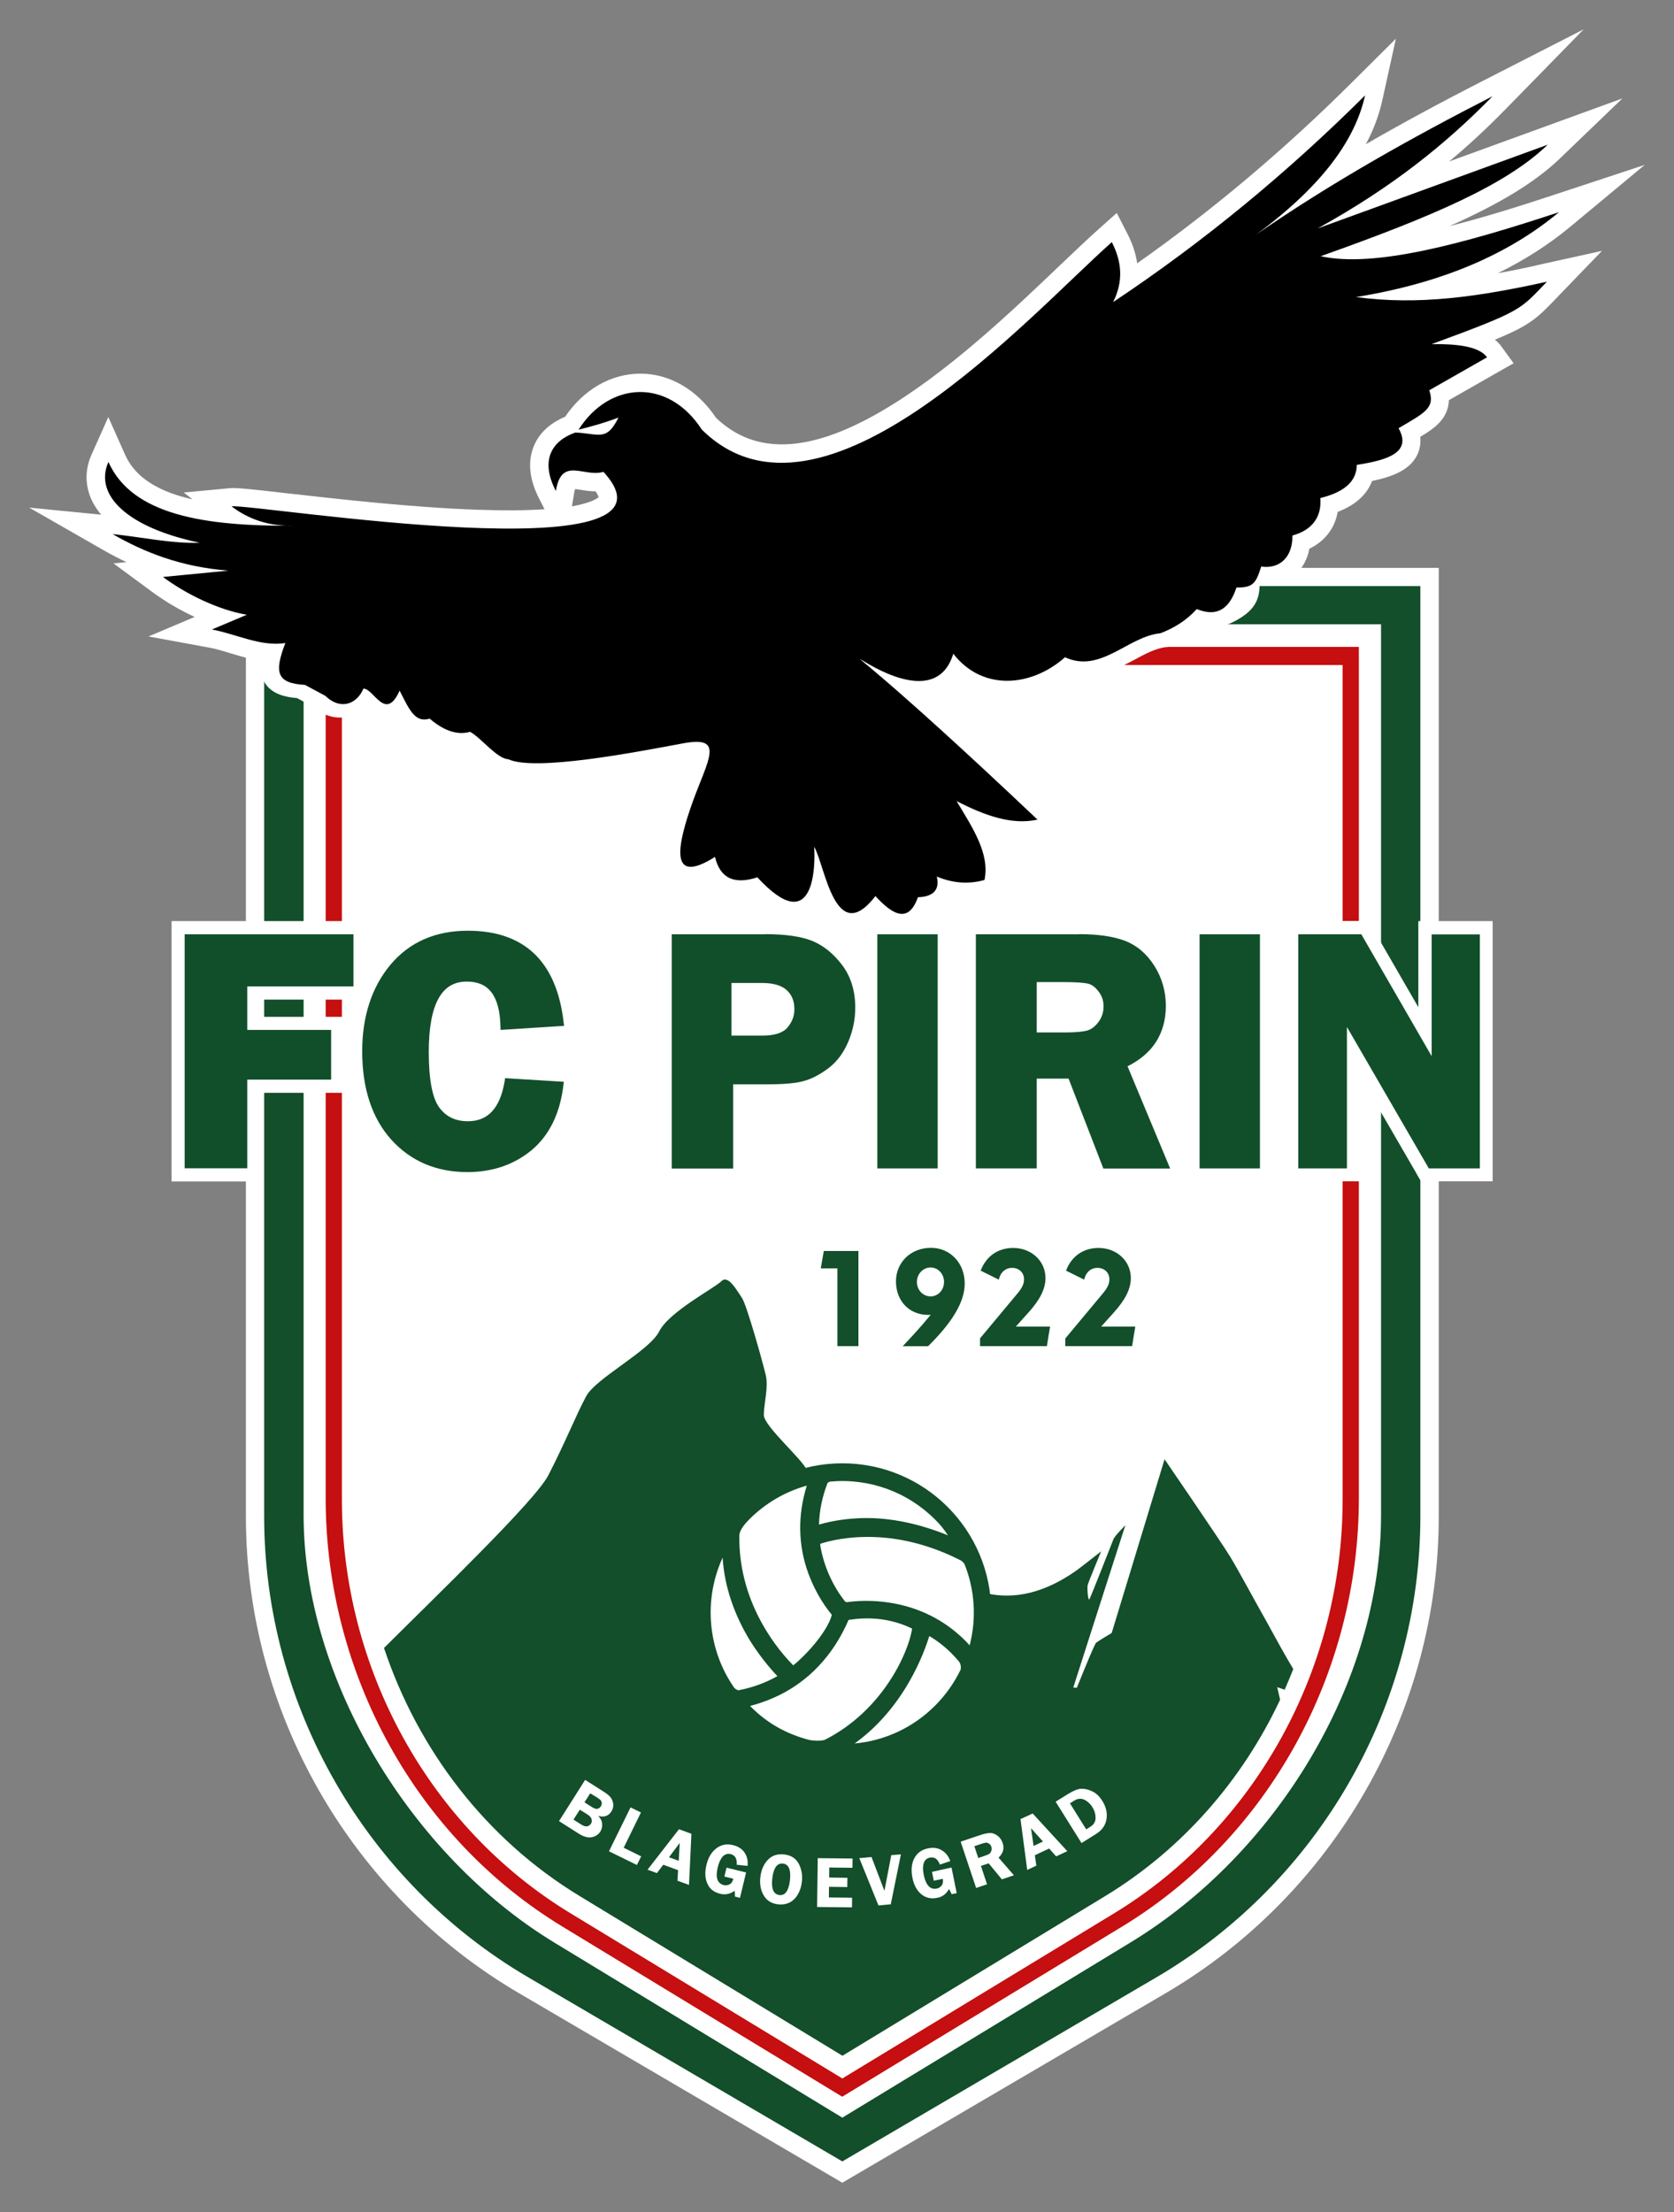 <?xml version="1.0" encoding="UTF-8"?> <svg xmlns="http://www.w3.org/2000/svg" xmlns:xlink="http://www.w3.org/1999/xlink" version="1.1" id="Слой_1" x="0px" y="0px" viewBox="0 0 1320 1744" style="enable-background:new 0 0 1320 1744;" xml:space="preserve"><rect x="0" y="0" width="1320" height="1744" fill="#808080" stroke="none"/> <style type="text/css"> .st0{fill:#FFFFFF;} .st1{fill-rule:evenodd;clip-rule:evenodd;fill:#FFFFFF;} .st2{fill-rule:evenodd;clip-rule:evenodd;fill:#124F2A;} .st3{fill-rule:evenodd;clip-rule:evenodd;fill:#C50F10;} .st4{fill:#124F2A;} .st5{fill-rule:evenodd;clip-rule:evenodd;} .st6{fill:#114F2A;} </style> <g> <path class="st0" d="M193.9,447.7v747.9c0,154,82.5,298.1,215.4,375.9l254.9,149.4l254.9-149.4c132.9-77.9,215.4-221.9,215.4-375.9 V447.7H193.9z M1074.5,506.7v687.9c0,124.9-76.6,255.3-190.6,324.6l-219.7,133.5l-219.7-133.5c-110.5-67.1-190.6-203.6-190.6-324.6 V506.7H1074.5z"></path> <path class="st0" d="M1181.1,215.4c21-10.3,40.2-22.6,57.2-36.7l58.6-48.7l-72.4,23.9c-26.9,8.9-55,17.7-81.6,24.4 c37.8-16.8,66.8-33.8,87.2-53.4l49.2-47.3l-136.6,49.7c15.3-12.7,29.9-26.3,44.2-40.9l61.9-63.3L1170,63.4 c-33.9,17.3-64.6,33.9-93,50.3c6.2-11.5,10.5-23.2,13.1-35.1l10.6-48.1l-34.9,34.7c-53.1,52.9-109.9,100.7-169.1,142.4 c-1.1-7.6-3.6-15.4-7.6-23.1l-8.5-16.6l-13.9,12.4c-8.6,7.7-18.8,17.3-30.5,28.5c-37.7,36-89.4,85.4-141.3,115.5 c-56.8,33-99.5,34.6-130.3,5.1c-14.9-22.2-36.5-34.8-59.6-34.8c-0.1,0-0.2,0-0.3,0c-23.1,0.1-44.5,12.5-59.1,34 c-12.2,5.1-20.8,13.2-24.9,23.7c-4.8,12.2-3.2,26.1,4.7,41.4l4,7.8c-14.6,1-32.3,1.1-52.9,0.4c-51.9-1.8-111.1-8.6-150.3-13 c-29.6-3.4-40.1-4.5-45.1-4l-36.2,3.4l6.9,5.4c-3-0.7-5.8-1.4-8.6-2.2c-23.1-6.7-37.7-17.5-44.6-33.1l-13.2-29.6l-13.2,29.6 c-5.6,12.5-5.2,25.5,0.9,37.5c1.8,3.4,4,6.7,6.7,9.9l-56.8-5.6l58.5,33.5c6.1,3.5,12.1,6.6,18.2,9.5l-10.2,1l30.4,22.4 c10.4,7.7,21.9,14.4,33.6,19.8l-36.4,15.4l47.4,8.7c5.7,1,11.5,2.8,17.7,4.7c7.4,2.2,15.4,4.6,23.8,5.9c-1,7.1-0.2,14,3.6,20 c6.2,9.6,17.1,12.3,26.8,13.1l11.7,6.3c8.5,7.5,18.5,10.5,28.3,8.6c4.7-0.9,9.1-3,12.8-6c4.7,4,11.1,7.8,19.5,6.3 c1.1-0.2,2.2-0.5,3.2-0.9c1.2,1.7,2.5,3.4,3.9,4.8c5.3,5.5,11.8,8.4,18.8,8.4c0,0,0.1,0,0.1,0c10.9,7.9,21.8,11.4,32.5,10.5 c1.7,1.4,3.5,3.1,5.1,4.6c7.6,7,15.4,14.2,24.8,15.8c21.7,8,69.8,1.5,139.7-11.6l4.3-0.8c0.7-0.1,1.4-0.2,2-0.3 c-1.3,3.6-2.9,7.8-4.4,11.6c-2,4.9-4.2,10.5-6.4,16.6c-4.9,13.6-7.9,23.9-9.4,32.4c-1,5.8-4.2,23.5,7.6,32.9 c8.2,6.5,18,5.3,26.3,2.2c2.7,3.7,6.1,6.6,10,8.8c7.2,4,15.7,5.2,25.5,3.5c7.8,7.7,20.3,17.7,33.5,17.7c3.3,0,6.7-0.6,10-2.1 c3.6-1.6,6.8-3.9,9.4-7c5.1,9,12,15.9,21.8,17.7c9.4,1.6,17.4-2.3,23.4-7.1c6,4.7,12.8,8.1,20.2,8.1c1.6,0,3.2-0.2,4.8-0.5 c7.4-1.5,13.3-6.2,17.8-13.9c7.8-2,12.5-6,15.1-9.4c0.4-0.5,0.8-1.1,1.2-1.8c10.1,1.7,20.2,1.2,30.2-1.6l8.5-2.3l1.8-8.6 c2.8-13,0.3-25.5-4.5-37.3c11.4,2.7,23.4,3.5,35.3,0.8l26.5-5.9L828,635.8c-35.6-33.7-66.6-62.3-92.6-85.6c1.7-0.4,3.4-0.9,5-1.5 c4.5-1.7,9.8-4.7,14.6-9.9c9.6,6.9,20.6,11.1,32.6,12.2c18.7,1.8,38.3-4.2,54.9-16.4c19.9,5.1,36.8-4,50.7-11.5 c8.2-4.4,16-8.6,22.9-9.3l1.9-0.2l1.8-0.7c10.7-4,19.8-9.4,27.8-16.4c7.3,1.4,14.1,0.7,20.3-2.2c7-3.2,12.7-9,16.9-17.3 c4.4-0.8,8.8-2.6,12.7-6c3.2-2.8,5.3-6.2,7.1-10c6.3-1.1,12-3.7,16.7-7.9c5.8-5.1,9.6-12.2,11.2-20.5c6.6-3.2,11.9-7.6,15.8-13.1 c3.3-4.7,5.5-10.1,6.5-15.9c16.1-6.2,23.8-15.4,27.1-24.4c15.7-3.2,29.8-8.5,35.6-20.5c1.7-3.5,3-8.3,2.4-14.3 c6.9-4.1,12.1-7.7,16-12.2c4.2-4.9,6.4-10.5,6.6-16.7l51-29.1l-9.5-13.1c-1.5-2.1-3.3-3.9-5.2-5.5c27.1-11.1,33-16.7,47.1-31.3 c1.2-1.3,2.6-2.7,4-4.2l33.3-34.5l-46.8,10.3C1204.2,211,1192.5,213.4,1181.1,215.4z M472,392c-1.2,1.1-5.9,4.5-21,7.2l1.6-9.7 c0.3-1.8,0.6-3.1,0.9-3.9c1.3,0.1,3.1,0.4,4.4,0.6c3.3,0.5,7.3,1.2,11.7,1.2c0,0,0.1,0,0.1,0C471.2,389.7,471.8,391.2,472,392z"></path> <path class="st1" d="M239.4,1195.9V492.2h424.8h424.8v703.7c0,132.3-82.7,267.7-197.6,337.6l-227.2,138.3L437,1533.5 C324.9,1465.3,239.4,1326.2,239.4,1195.9L239.4,1195.9z"></path> <path class="st2" d="M970.2,1227.6c-7.1-11.7-51.9-77.1-51.9-77.1l-41.7,137c0,0-10,5.9-12.2,7.6c-1.2,0.9-8.5,18.8-15.3,35.6 l-2.8-0.2c14.6-45.8,41.1-128,41.1-128s-8.3,8.3-9.4,11c-1.2,2.8-18.1,46.5-19.1,47.5c-1,1-1.8-9-1.2-11.4 c0.6-2.4,10.6-26.5,10.6-26.5c0,0-16.9,13.3-19.1,14.8c-61.7,44-98.7,0.9-104.7,8.4c-0.5,0.6-1.1,3-1.9,6.7 c-6.1,1.3-10.8,6.9-16.7,12.9l0,0c-8.6-6.2-14.1-11.8-17.7-17l2.9-5.8c-40.3-134.8-6.3,80.4-74.5-83.5c-3.8-9.2-34.3-35.2-34.3-44 c0-8.7,3.8-21.8,1.5-31.6c-2.3-9.7-15-55.4-18.8-60.8c-3.8-5.4-10.7-18.5-16.1-13.1c-5.4,5.4-41.4,24.2-49.1,39.6 c-7.7,15.4-49.9,36.9-57.5,51c-7.7,14.1-16.1,35.6-29.9,62.4c-10.4,20.2-88.2,94.9-129.6,136.2c26.8,80.3,80.4,150.8,154.3,195.6 l207.2,125.9l207.2-125.9c61-37.1,108.2-91.6,137.9-154.8c-1.3-5.9-2.3-9.9-2.3-9.9l5.9,2c2.4-5.4,4.6-10.8,6.8-16.3 c-5.5-9-13-22.6-20.8-36.9C988.1,1259.7,977,1238.9,970.2,1227.6L970.2,1227.6z"></path> <path class="st3" d="M443.4,1518.9c-115.1-69.9-186.6-199.3-186.6-337.6V561.4v-8.1v-29.4V510h12.9h632.7h169.1v13.9v657.4 c0,138.3-71.5,267.7-186.6,337.6l-220.8,134.2L443.4,1518.9L443.4,1518.9z M269.6,561.4v621c0,133.6,69.1,258.6,180.3,326.1 l214.3,130.2l214.3-130.2c111.2-67.6,180.2-192.5,180.2-326.1V524.3h-189c0.5-0.1,1.1-0.3,1.6-0.4H269.7L269.6,561.4L269.6,561.4 L269.6,561.4z M847.4,524.3h-0.8l0.2-0.1C847,524.2,847.2,524.2,847.4,524.3L847.4,524.3z"></path> <path class="st2" d="M416.6,1559l247.6,145.1L911.8,1559c128.5-75.3,208.2-214.6,208.2-363.5V462.1H208.3v733.4 C208.3,1344.4,288.1,1483.7,416.6,1559L416.6,1559z M239.4,1194.6V492.2h424.8H1089v702.3c0,132-82.7,267.2-197.6,337l-227.2,138.1 L437,1531.5C325,1463.5,239.4,1324.7,239.4,1194.6L239.4,1194.6z"></path> <path class="st2" d="M664.2,1153.7c64.8,0,117.4,52.5,117.4,117.4c0,64.8-52.5,117.4-117.4,117.4c-64.8,0-117.4-52.5-117.4-117.4 C546.8,1206.3,599.3,1153.7,664.2,1153.7L664.2,1153.7z"></path> <path class="st1" d="M583,1210.5c0.2-4.5,4.8-9.5,7.8-12.6c12.7-12.7,28.2-21.8,45.4-26.6c-7.2,22.9-7.1,46.8,1.3,69.5 c4.2,11.3,10.6,23,18.4,32.3c-1.8,7.8-9.2,17.8-13.9,23.4c-4.8,5.8-10.6,11.7-16.5,16.5c-10.2-10.3-19.2-22.8-26-35.6 C588.5,1256.7,582.6,1234.1,583,1210.5L583,1210.5z M747.5,1210.5c-21.3-8.7-44.7-14.2-67.5-13.6c-11.4,0.3-23.1,1.9-34.2,5.1 c0.3-11.3,2.7-22.4,6.8-32.9c0.6-0.4,1.6-0.9,2.1-1c30.7-2.8,60.9,8.1,82.7,30C741.3,1201.8,744.5,1206,747.5,1210.5L747.5,1210.5z M613,1321.5c-9.4,5.3-19.8,9.1-30.5,11.1c-1,0.2-3.1-1.3-3.6-2c-21-30.2-24.3-69.3-9.1-102.5c1.5,23.3,9.4,45.4,21.6,65.4 C597.6,1303.3,604.9,1313,613,1321.5L613,1321.5z M764.6,1297.2c-15.8-17.4-36.3-28.7-59.5-33c-12.1-2.3-25.3-2.7-37.5-1 c-0.3-0.1-0.9-0.3-1.2-0.5c-10.1-12.7-17.2-28.9-19.7-45c0.2-0.3,0.5-0.7,0.8-0.8c13-4,27.4-5.5,41-5.1c24.4,0.7,48,7.6,69.7,18.8 c0.6,0.5,1.9,1.8,2.3,2.5C768.7,1253.4,770.1,1276,764.6,1297.2L764.6,1297.2z M673.9,1374.6c16.7-12,30.4-27.7,41-45.2 c7.3-12.1,13.6-25.8,17.9-39.5c8.6,5.1,16.2,11.6,22.7,19.3l0.1,0.1l0.1,0.1c1.1,1.2,1.7,2.6,1.9,4.2c0.1,0.8,0.1,2.3-0.2,3 c-5.1,10.4-11.8,19.9-20,28.1C720.3,1361.9,697.9,1372.4,673.9,1374.6L673.9,1374.6z M719.2,1284c-0.6,4.5-2.3,9.9-3.7,13.8 c-3.1,8.5-7.3,16.9-12.1,24.6c-12.9,20.7-30.9,38.1-52.8,49.2c-2.7,1.3-10.1,0.8-12.9,0.1c-17.7-4.7-32.6-13-45.6-26 c-0.2-0.2-0.4-0.4-0.6-0.7c6.2-1.6,12.2-3.7,18-6.2c27.8-12,47.8-34.1,59.6-61.6C686.3,1274.4,703.3,1276.3,719.2,1284L719.2,1284z "></path> <g> <path class="st4" d="M660.3,1000h-13.1l2.4-13.7h27.3v75h-16.6V1000z"></path> <path class="st4" d="M732,1036.7c-15.1,0-25.5-11-25.5-26.5c0-14.7,11.5-26.4,27.6-26.4c14.7,0,26.6,11.5,26.6,28.2 c0,14.3-9.6,30.4-28.9,49.4h-20c7.5-7.9,14.9-16,22.1-24.8C733.2,1036.6,732.6,1036.7,732,1036.7z M733.8,999.3 c-5.9,0-10.8,5.1-10.8,11.4c0,6.5,4.9,11.4,10.8,11.4c5.8,0,10.6-4.9,10.6-11.4C744.4,1004.3,739.6,999.3,733.8,999.3z"></path> <path class="st4" d="M772.7,1055.3l27.1-32.5c4.6-5.4,7.7-9.1,7.7-14.1c0-5.2-3.8-9.1-9.5-9.1c-5,0-9.1,3.4-10.4,9.3l-14.3-7.1 c4.3-11.4,13.7-17.9,25.6-17.9c14.3,0,25.5,10.2,25.5,23.8c0,8.6-4.6,17.4-13.6,27.3l-9.8,10.9H828l-2.5,15.4h-52.7V1055.3z"></path> <path class="st4" d="M840,1055.3l27.1-32.5c4.6-5.4,7.7-9.1,7.7-14.1c0-5.2-3.8-9.1-9.5-9.1c-5,0-9.1,3.4-10.4,9.3l-14.3-7.1 c4.3-11.4,13.7-17.9,25.6-17.9c14.3,0,25.5,10.2,25.5,23.8c0,8.6-4.6,17.4-13.6,27.3l-9.8,10.9h26.9l-2.5,15.4H840V1055.3z"></path> </g> <path class="st1" d="M971.6,490.8c-6.7,3.3-13.9,3.5-20.8,1.9c-8.2,7.4-17.7,13-28.3,16.9l-1.4,0.5l-1.5,0.1 c-8.5,0.8-17.9,6.1-25.3,10.1c-16.4,8.7-31.8,15.6-49.5,10.4c-26.9,20.3-62.4,23.8-88.3,3.2c-4.1,5.3-9.5,9.4-16.5,11.8 c-3.6,1.2-7.3,1.9-11,2.1c33.6,29.6,66.6,60,99.2,90.6l15,14l-20.1,4.4c-13.8,3.1-27.8,1.3-41.2-2.7c6.4,13.3,10.5,27.3,7.4,42 l-1.4,6.4l-6.4,1.8c-10.6,2.9-21.1,3.2-31.4,1.1c-3,6.2-9.2,10.4-17,12c-3.5,6.6-8.7,12.2-16.7,13.6c-9,1.6-17.4-3-24.4-8.9 c-6.9,6.2-15.3,10.5-24.8,7.9c-9.7-2.6-15.9-11.3-20.3-20.5c-2.3,3.9-5.4,7.3-9.5,9.5c-15.3,8.5-32-4.1-43.3-15.3 c-15.3,3.1-28.3-0.8-35.8-12.9c-8.7,3.8-18.4,5.5-25.9-0.7c-8-6.6-7.8-18-6.4-27.3c1.5-9.8,4.8-20,8.1-29.4c0.5-1.5,1-2.9,1.6-4.4 c3.1-8.5,6.6-16.7,9.8-25.1c0.6-1.6,2.1-5.5,2.8-8.5c-2.8,0.1-6.3,0.7-7.8,1c-20.5,3.8-40.9,7.6-61.6,10.6 c-19.6,2.9-62.8,9.2-82.4,1.9c-8.3-1.4-15.7-7.9-21.6-13.3c-2.2-1.9-5.4-5.1-8.3-7.4c-12,1.5-23.2-3.2-32.9-10.4 c-3,0.2-6.1-0.3-9.1-1.4c-6-2.3-10.3-7.2-13.8-12.7c-2.7,1.5-5.7,2.3-9.2,2.1c-6.1-0.4-10.8-3.8-15-7.8 c-10.6,10.3-26.7,10.6-39.5-0.7l-12.9-6.9c-9.4-0.8-19.3-3.1-24.9-11.3c-0.4-0.5-1.2-2-1.5-2.6l-0.6-74.6l786,0 C993.1,475.8,986.2,483.5,971.6,490.8L971.6,490.8z"></path> <path class="st5" d="M553.4,338.7c-26.5-40.9-73-38.1-97.2,0.1c10.7-2.7,21.4-5.7,31.5-9.6c-9.5,19.1-15.2,12.7-34,11.8 c-18.4,6.5-28.1,21.6-15.4,46.1c4.5-27.6,22.2-10.4,37.5-15.1c75.9,82.5-273.5,25.3-293.2,27.2c9,7,25.2,16,48.7,15.3 c-69.7,0.4-127.1-8.3-145.8-50.3c-11.6,26,14.8,51.8,72,63.7c-21.7,0.9-45.8-4.5-68.7-6.8c25.1,14.4,53.6,25.8,91.2,28.8l-51.5,5 c18.1,13.4,43.1,25.8,66.1,29.8l-27.5,11.6c19.3,3.6,38.4,13.7,57.9,10.7c-9.1,23.6-6.6,31.7,15.5,33l16,8.6 c11.6,11.3,24.6,7.1,30.1-5.7c8.2,0,17.4,26.6,28.5,1.6c7.7,15,12,25.6,23.7,22.1c10.9,9.3,21.5,13.3,31.9,10.4 c8.6,4.6,21.1,21.2,30.1,21.6c21.2,9.8,100.6-5.6,137.7-12.5c33.5-6.3,19.9,12.3,7.4,46.9C535,664,526,699.5,563.8,675.6 c4.1,17.3,15.6,21.9,33.4,16.1c45.4,49.3,45.8-9.9,44.8-24.1c8.6,14.7,16.5,80.1,48.3,38.9c13.8,15.1,26.2,21.6,33.5,0.9 c10.4-0.3,17.7-4.5,14.9-16.3c12.9,5.4,25.4,6.1,37.6,2.7c4.4-20.8-9.6-41.5-22-62.2c22.1,11.4,43.7,19.1,63.8,14.6 c-252.6-239.1-90.8-50.4-66.4-130.8c22.8,29.5,61.3,26.5,88.1,2.8c28.1,13,49.7-16.5,75.1-18.9c10.7-4,20.5-10,28.8-19.1 c16.7,6.8,26-1,31.3-17c12.9,0.1,15.2-2.9,19.5-16.5c15.1,2.1,24.9-8,24.6-24.5c16.4-4.4,23.2-15.5,22-29.5 c17.1-4.3,28.6-11.9,28.8-26.2c24.9-3.8,43.5-10,32.9-28.9c20.8-12.2,29-16,24.2-29.9l45.6-26c-6.3-8.6-23.3-10.6-43.7-10.4 c72.5-26.6,69.3-26.9,90.9-49.2c-53.4,11.8-101.2,18.8-150.5,12.1c69.7-11.3,121.3-34.7,160-66.9c-75.7,25-145.6,44-187.9,34.7 c88.4-31.4,146.1-56.2,179-87.9l-181.4,66c59.2-32.7,101.4-66.9,137.9-104.2c-64.3,32.9-127.1,68.1-186.3,109 c52.7-38.9,78.1-75.1,85.8-109.7c-60.7,60.4-126.6,115-198.7,163c8.3-16.4,6.9-32-1-47.3C811.7,248.6,648.2,432.5,553.4,338.7 L553.4,338.7z"></path> <g> <g> <polygon class="st6" points="140.4,926.4 140.4,731.4 283.8,731.4 283.8,782.9 200.1,782.9 200.1,806.8 266.3,806.8 266.3,856.4 200.1,856.4 200.1,926.4 "></polygon> <path class="st0" d="M278.7,736.5v2.9v35.4v2.9h-2.9h-80.8V812h63.2h2.9v2.9v33.4v2.9h-2.9h-63.2v67v2.9H192h-43.5h-2.9v-2.9 V739.5v-2.9h2.9h127.2H278.7 M289,726.2h-10.3h-2.9H148.5h-2.9h-10.3v10.3v2.9v178.9v2.9v10.3h10.3h2.9H192h2.9h10.3v-10.3v-2.9 v-56.7h52.9h2.9h10.3v-10.3v-2.9v-33.4V812v-10.3h-10.3h-2.9h-52.9v-13.6h70.5h2.9H289v-10.3v-2.9v-35.4v-2.9V726.2L289,726.2z"></path> </g> <g> <path class="st6" d="M368.6,929.2c-25.9,0-47.4-9.1-63.7-27.2c-16.1-17.8-24.3-42.4-24.3-73.2c0-28.8,7.9-52.9,23.4-71.5 c15.9-19.1,37.7-28.7,64.9-28.7c23.5,0,42.3,6.6,55.9,19.5c13.5,12.8,21.8,32,24.7,57l1,8.5l-60.8,3.8l-0.2-8.4 c-0.3-10.8-2.3-18.7-6.1-23.6c-3.4-4.3-8.2-6.4-15.3-6.4c-8,0-13.6,3.3-17.6,10.5c-4.8,8.4-7.2,21.8-7.2,39.8 c0,25.6,4,36.3,7.3,40.8c4.4,6,10.3,8.7,18.5,8.7c8.2,0,19.6-2.8,23.8-27.1l1.2-7.2l56.4,3.5l-1,8.5c-2.9,23.4-11.9,41.6-26.8,54 C408,922.9,389.8,929.2,368.6,929.2z"></path> <path class="st0" d="M368.9,733.8c44.5,0,69.9,24.2,75.5,71.9l0.4,3.1l-3.1,0.2l-43.9,2.8l-3.1,0.2l-0.1-3.1 c-0.3-11.9-2.7-20.9-7.2-26.7c-4.4-5.6-10.7-8.3-19.4-8.3c-9.9,0-17.1,4.3-22.1,13.1c-5.2,9.2-7.8,23.5-7.8,42.3 c0,21.7,2.8,36.5,8.3,43.9c5.4,7.3,12.8,10.8,22.6,10.8c15.8,0,25.3-10.3,28.9-31.4l0.4-2.6l2.6,0.2l40.6,2.5l3.1,0.2l-0.4,3.1 c-2.7,22.1-11.1,39.1-24.9,50.7c-13.8,11.5-30.9,17.4-50.8,17.4c-24.4,0-44.6-8.6-59.9-25.5c-15.2-16.8-23-40.3-23-69.7 c0-27.6,7.5-50.5,22.2-68.2C322.8,742.8,343.3,733.8,368.9,733.8 M368.9,723.5c-14.2,0-27.2,2.6-38.7,7.6 c-11.6,5.1-21.8,12.9-30.2,23c-16.3,19.6-24.6,44.7-24.6,74.8c0,32.1,8.6,57.9,25.6,76.6c17.4,19.1,40.1,28.9,67.5,28.9 c22.4,0,41.7-6.7,57.4-19.8c15.9-13.3,25.5-32.6,28.6-57.4l0.4-3.1l1.3-10.9l-10.9-0.7l-3.1-0.2l-40.6-2.5l-2.6-0.2l-9.2-0.6 l-1.6,9.1l-0.4,2.6c-3.9,22.8-13.9,22.8-18.7,22.8c-6.6,0-10.9-2-14.3-6.7c-1.9-2.5-6.3-11.3-6.3-37.8c0-21.2,3.5-32,6.5-37.2 c3.1-5.6,6.9-7.8,13.1-7.8c7,0,9.7,2.3,11.3,4.4c2.1,2.7,4.8,8.5,5,20.6l0.1,3.1l0.3,10.7l10.7-0.7l3.1-0.2l43.9-2.8l3.1-0.2 l10.8-0.7l-1.3-10.8l-0.4-3.1c-3.1-26.2-11.9-46.4-26.3-60.1C413.8,730.5,393.8,723.5,368.9,723.5L368.9,723.5z"></path> </g> <g> <path class="st6" d="M524.6,926.4v-195h78.6c16.7,0,29.9,1.9,39.1,5.6c9.7,3.9,18.3,10.8,25.8,20.6c7.6,10,11.5,22.4,11.5,36.7 c0,9.9-2,19.6-5.9,28.9c-4,9.7-9.9,17.5-17.4,23.1c-7.2,5.4-14.4,9.1-21.4,10.9c-6.7,1.8-16.6,2.6-30.2,2.6h-21.4v66.4H524.6z M601.1,811.3c7.8,0,13.3-1.5,15.8-4.4c2.9-3.4,4.3-6.9,4.3-11.2c0-5-1.4-8.6-4.4-11.3c-3.1-2.8-8.5-4.3-15.8-4.3h-19v31.3H601.1 z"></path> <path class="st0" d="M603.2,736.5c16,0,28.5,1.8,37.2,5.3c8.8,3.6,16.7,9.9,23.6,19c6.9,9.1,10.4,20.4,10.4,33.6 c0,9.2-1.8,18.2-5.5,26.9c-3.7,8.8-9,15.9-15.8,21c-6.7,5-13.2,8.4-19.6,10.1c-6.3,1.7-15.7,2.5-28.9,2.5h-26.5v63.5v2.9h-2.9 h-42.6h-2.9v-2.9V739.5v-2.9h2.9H603.2 M576.8,816.5h24.3c9.5,0,16.1-2.1,19.7-6.2c3.7-4.3,5.6-9.1,5.6-14.6 c0-6.4-2-11.4-6.1-15.1c-4.1-3.7-10.6-5.6-19.3-5.6h-24.2V816.5 M603.2,726.2h-70.5h-2.9h-10.3v10.3v2.9v178.9v2.9v10.3h10.3h2.9 h42.6h2.9h10.3v-10.3v-2.9v-53.2h16.2c14.2,0,24.2-0.9,31.5-2.8c7.6-2,15.4-6,23.1-11.8c8.3-6.2,14.7-14.7,19.1-25.3 c4.2-10,6.3-20.4,6.3-30.9c0-15.5-4.2-28.9-12.5-39.8c-8-10.5-17.4-18-27.9-22.3C634.3,728.2,620.5,726.2,603.2,726.2 L603.2,726.2z M587.1,785.2H601c5.8,0,10.3,1.1,12.4,2.9c1.3,1.2,2.7,3.1,2.7,7.5c0,3-0.9,5.4-3,7.8c-1.1,1.2-4.8,2.7-11.9,2.7 h-14V785.2L587.1,785.2z"></path> </g> <g> <rect x="686.6" y="731.4" class="st6" width="58" height="195"></rect> <path class="st0" d="M739.4,736.5v2.9v178.9v2.9h-2.9h-41.8h-2.9v-2.9V739.5v-2.9h2.9h41.8H739.4 M749.7,726.2h-10.3h-2.9h-41.8 h-2.9h-10.3v10.3v2.9v178.9v2.9v10.3h10.3h2.9h41.8h2.9h10.3v-10.3v-2.9V739.5v-2.9V726.2L749.7,726.2z"></path> </g> <g> <path class="st6" d="M866.5,926.4L839,855.5h-16.4v70.9h-58.4v-195H851c15.4,0,28.1,1.9,37.8,5.6c10.4,4,19,11.3,25.7,21.7 c6.6,10.3,9.9,21.8,9.9,34.4c0,22.2-9.7,39-28.8,50l34.8,83.4H866.5z M840.2,808.8c9.4,0,13.8-0.8,15.9-1.4 c2.1-0.6,4.1-2.3,6-4.9c2-2.7,2.9-5.6,2.9-9.2c0-3.2-0.9-5.9-2.8-8.5c-1.8-2.4-3.6-3.9-5.3-4.3c-1.6-0.4-6-1.1-17.6-1.1h-16.7 v29.4H840.2z"></path> <path class="st0" d="M851,736.5c14.8,0,26.9,1.8,36,5.2c9.3,3.6,17.2,10.2,23.2,19.7c6,9.4,9.1,20.1,9.1,31.6 c0,21.7-10.2,37.7-30.2,47.7l31.9,76.5l1.7,4.1h-4.4H872h-2l-0.7-1.9l-26.7-69h-25.1v67.9v2.9h-2.9h-42.2h-2.9v-2.9V739.5v-2.9 h2.9H851 M817.5,814h22.7c8.1,0,13.9-0.6,17.4-1.6c3.2-1,6.1-3.3,8.7-6.8c2.6-3.6,3.9-7.6,3.9-12.2c0-4.4-1.3-8.2-3.9-11.6 c-2.5-3.4-5.3-5.5-8.1-6.2c-3.2-0.8-9.6-1.3-18.9-1.3h-21.8V814 M851,726.2h-78.6h-2.9h-10.3v10.3v2.9v178.9v2.9v10.3h10.3h2.9 h42.2h2.9h10.3v-10.3v-2.9v-57.6h7.7l24.2,62.4l0.7,1.9l2.5,6.6h7.1h2h46.3h4.4h15.5l-6-14.3l-1.7-4.1l-28.4-68.1 c18-11.9,27.5-29.8,27.5-52.1c0-13.5-3.6-26-10.7-37.1c-7.3-11.4-16.8-19.4-28.2-23.7C880.4,728.2,867,726.2,851,726.2L851,726.2 z M827.8,784.5h11.5c11.8,0,15.5,0.7,16.3,0.9c0.2,0.1,1.2,0.7,2.5,2.4c1.2,1.6,1.8,3.3,1.8,5.4c0,2.4-0.6,4.3-1.9,6.1 c-1.2,1.6-2.4,2.7-3.4,3c-1.1,0.4-4.8,1.2-14.4,1.2h-12.4V784.5L827.8,784.5z"></path> </g> <g> <rect x="940.6" y="731.4" class="st6" width="58" height="195"></rect> <path class="st0" d="M993.5,736.5v2.9v178.9v2.9h-2.9h-41.8h-2.9v-2.9V739.5v-2.9h2.9h41.8H993.5 M1003.8,726.2h-10.3h-2.9h-41.8 h-2.9h-10.3v10.3v2.9v178.9v2.9v10.3h10.3h2.9h41.8h2.9h10.3v-10.3v-2.9V739.5v-2.9V726.2L1003.8,726.2z"></path> </g> <g> <polygon class="st6" points="1123.6,926.4 1067.1,829 1067.1,926.4 1018.3,926.4 1018.3,731.4 1076.2,731.4 1123.5,813.4 1123.5,731.4 1172.1,731.4 1172.1,926.4 "></polygon> <path class="st0" d="M1166.9,736.5v2.9v178.9v2.9h-2.9h-35.7h-1.7l-0.8-1.5l-63.7-110c0,0.5,0,1,0,1.5v107.1v2.9h-2.9h-32.6h-2.9 v-2.9V739.5v-2.9h2.9h45.2h1.7l0.8,1.5l54.6,94.6v-93.1v-2.9h2.9h32.4H1166.9 M1177.2,726.2h-10.3h-2.9h-32.4h-2.9h-10.3v10.3 v2.9v54.7l-35.4-61.3l-0.8-1.5l-3-5.2h-5.9h-1.7h-45.2h-2.9h-10.3v10.3v2.9v178.9v2.9v10.3h10.3h2.9h32.6h2.9h10.3v-10.3v-2.9 v-70.2l44.5,76.8l0.8,1.5l3,5.1h5.9h1.7h35.7h2.9h10.3v-10.3v-2.9V739.5v-2.9V726.2L1177.2,726.2z"></path> </g> </g> <g> <path class="st0" d="M461.4,1403.3l15.1,9.6c2.7,1.7,4.5,3.4,5.5,4.9c0.9,1.5,1.5,3.2,1.6,5c0.1,1.8-0.4,3.6-1.5,5.4 c-2.3,3.6-5.8,4.8-10.4,3.5c1.9,1.9,3,4,3.1,6.3c0.2,2.2-0.3,4.2-1.4,6c-1.5,2.4-3.8,3.9-6.8,4.5c-3,0.6-6.5-0.4-10.7-3.1 l-15.1-9.6L461.4,1403.3z M457.2,1426.8l-5,7.8l5.8,3.7c2,1.3,3.6,1.8,4.9,1.6c1.3-0.2,2.3-0.9,3.1-2.1c0.7-1,0.8-2.2,0.5-3.5 c-0.3-1.3-1.4-2.5-3.2-3.7L457.2,1426.8z M465.4,1413.9l-4.5,7.1l5.8,3.7c2.1,1.3,3.7,1.8,4.8,1.3c1.1-0.5,1.9-1.1,2.3-1.9 c0.5-0.8,0.8-1.7,0.7-2.6c-0.1-0.9-0.3-1.6-0.8-2.1c-0.4-0.5-1.5-1.2-3-2.3L465.4,1413.9z"></path> <path class="st0" d="M491.8,1456.8l13.8,6.8l-3.4,6.8l-22-10.8l17-34.6l8.2,4L491.8,1456.8z"></path> <path class="st0" d="M545.2,1445.8l-1.9,40.3l-9.1-3.3l0.5-8.3l-11.7-4.3l-5,6.6l-7.4-2.7l24.8-31.9L545.2,1445.8z M527.5,1464.3 l7.7,2.8l0.8-14.1L527.5,1464.3z"></path> <path class="st0" d="M588.3,1476.3l-4.8,20l-4-1c0.1-1.5,0-3-0.2-4.6c-3.5,2.6-7.3,3.4-11.4,2.4c-4.9-1.2-8.3-3.8-10.1-8 c-1.9-4.1-2.1-9-0.8-14.5c1.4-6,4-10.4,7.8-13.3c3.8-2.9,8.1-3.8,13.1-2.6c4.2,1,7.2,3,9.2,5.9c2,3,2.8,6.5,2.4,10.5l-8.6-0.9 c0.4-4.7-1.2-7.5-4.8-8.4c-2.4-0.6-4.4,0.1-6.2,1.9c-1.7,1.9-3.1,4.8-4,8.8c-0.9,3.8-1,6.9-0.2,9.3c0.8,2.3,2.5,3.8,4.9,4.4 c1.6,0.4,3.1,0.2,4.6-0.5c1.5-0.7,2.5-2.2,3-4.5l-7-1.7l1.7-7L588.3,1476.3z"></path> <path class="st0" d="M613.4,1501.4c-5.1-0.6-8.9-3-11.3-7.2c-2.4-4.2-3.2-9.1-2.5-14.5c0.7-5.6,2.7-10.1,6-13.5 c3.3-3.4,7.6-4.8,12.9-4.1c5.3,0.6,9.1,3.1,11.4,7.4c2.2,4.3,3,9,2.4,14.2c-0.7,5.5-2.6,10.1-5.9,13.5 C623,1500.6,618.7,1502,613.4,1501.4z M617.5,1469.3c-4.7-0.6-7.5,3.3-8.5,11.5c-1,8.3,0.9,12.7,5.6,13.3 c4.5,0.5,7.3-3.3,8.3-11.6C623.8,1474.3,622,1469.9,617.5,1469.3z"></path> <path class="st0" d="M672.2,1472.6l-18.3-0.2l-0.1,7.9l14.4,0.2l-0.1,7.3l-14.4-0.2l-0.1,8.4l18.3,0.2l-0.1,7.6l-27.5-0.3 l0.5-38.5l27.5,0.3L672.2,1472.6z"></path> <path class="st0" d="M710.4,1462l-8,39.4l-9.7,0.9l-15.1-37.3l9.6-0.9l10.2,26.7l5.4-28.2L710.4,1462z"></path> <path class="st0" d="M750.3,1472.4l4.1,20.2l-4,0.8c-0.6-1.4-1.3-2.7-2.1-4.1c-2,3.8-5.1,6.2-9.3,7c-4.9,1-9.1,0-12.6-2.9 c-3.5-3-5.8-7.2-6.9-12.8c-1.2-6-0.8-11.1,1.4-15.4c2.2-4.2,5.8-6.9,10.8-7.9c4.2-0.9,7.8-0.4,10.9,1.5c3.1,1.8,5.3,4.6,6.7,8.5 l-8.2,2.8c-1.6-4.4-4.3-6.3-7.9-5.5c-2.4,0.5-4,1.9-4.8,4.4c-0.8,2.4-0.8,5.6,0.1,9.6c0.8,3.9,2.1,6.7,3.8,8.5 c1.7,1.8,3.8,2.4,6.3,1.9c1.6-0.3,2.9-1.1,3.9-2.4c1-1.3,1.3-3.1,0.9-5.3l-7.1,1.5l-1.4-7L750.3,1472.4z"></path> <path class="st0" d="M773.5,1471.1l4.8,14.5l-8.6,2.9l-12.2-36.5l16.1-5.4c3-1,5.5-1.4,7.5-1.4s3.9,0.9,5.7,2.3s3.1,3.3,3.8,5.5 c1.5,4.4,0.4,8.2-3.2,11.6l12.1,13.9l-9.5,3.2l-10.4-12.6L773.5,1471.1z M768.3,1455.6l3.1,9.3l5.2-1.8c1.7-0.6,2.9-1.1,3.6-1.6 c0.7-0.5,1.2-1.3,1.5-2.3c0.3-1,0.3-2.1,0-3.2c-0.3-1-0.9-1.8-1.8-2.4c-0.9-0.6-1.7-0.9-2.5-0.8c-0.8,0.1-2.1,0.4-4.1,1.1 L768.3,1455.6z"></path> <path class="st0" d="M814.3,1429.8l27.3,29.7l-8.8,4.1l-5.5-6.2l-11.3,5.3l1.2,8.2l-7.2,3.4l-5.3-40.1L814.3,1429.8z M815,1455.4 l7.4-3.5l-9.4-10.5L815,1455.4z"></path> <path class="st0" d="M832.4,1420.5l10-6.2c4.1-2.5,7.4-3.9,10.1-4c2.7-0.1,5.6,0.5,8.7,2c3.1,1.4,5.8,4,8.1,7.7 c2.9,4.7,4,9.4,3.2,14.3c-0.8,4.9-3.6,8.8-8.5,11.8l-11.2,7L832.4,1420.5z M843.7,1421.8l12.8,20.5l3.2-2c2.8-1.7,4.2-4.1,4.2-7 s-0.8-5.8-2.6-8.6c-1.2-2-2.8-3.6-4.6-4.8c-1.8-1.2-3.5-1.8-5.1-1.7c-1.6,0-3.2,0.6-4.8,1.6L843.7,1421.8z"></path> </g> </g> </svg> 